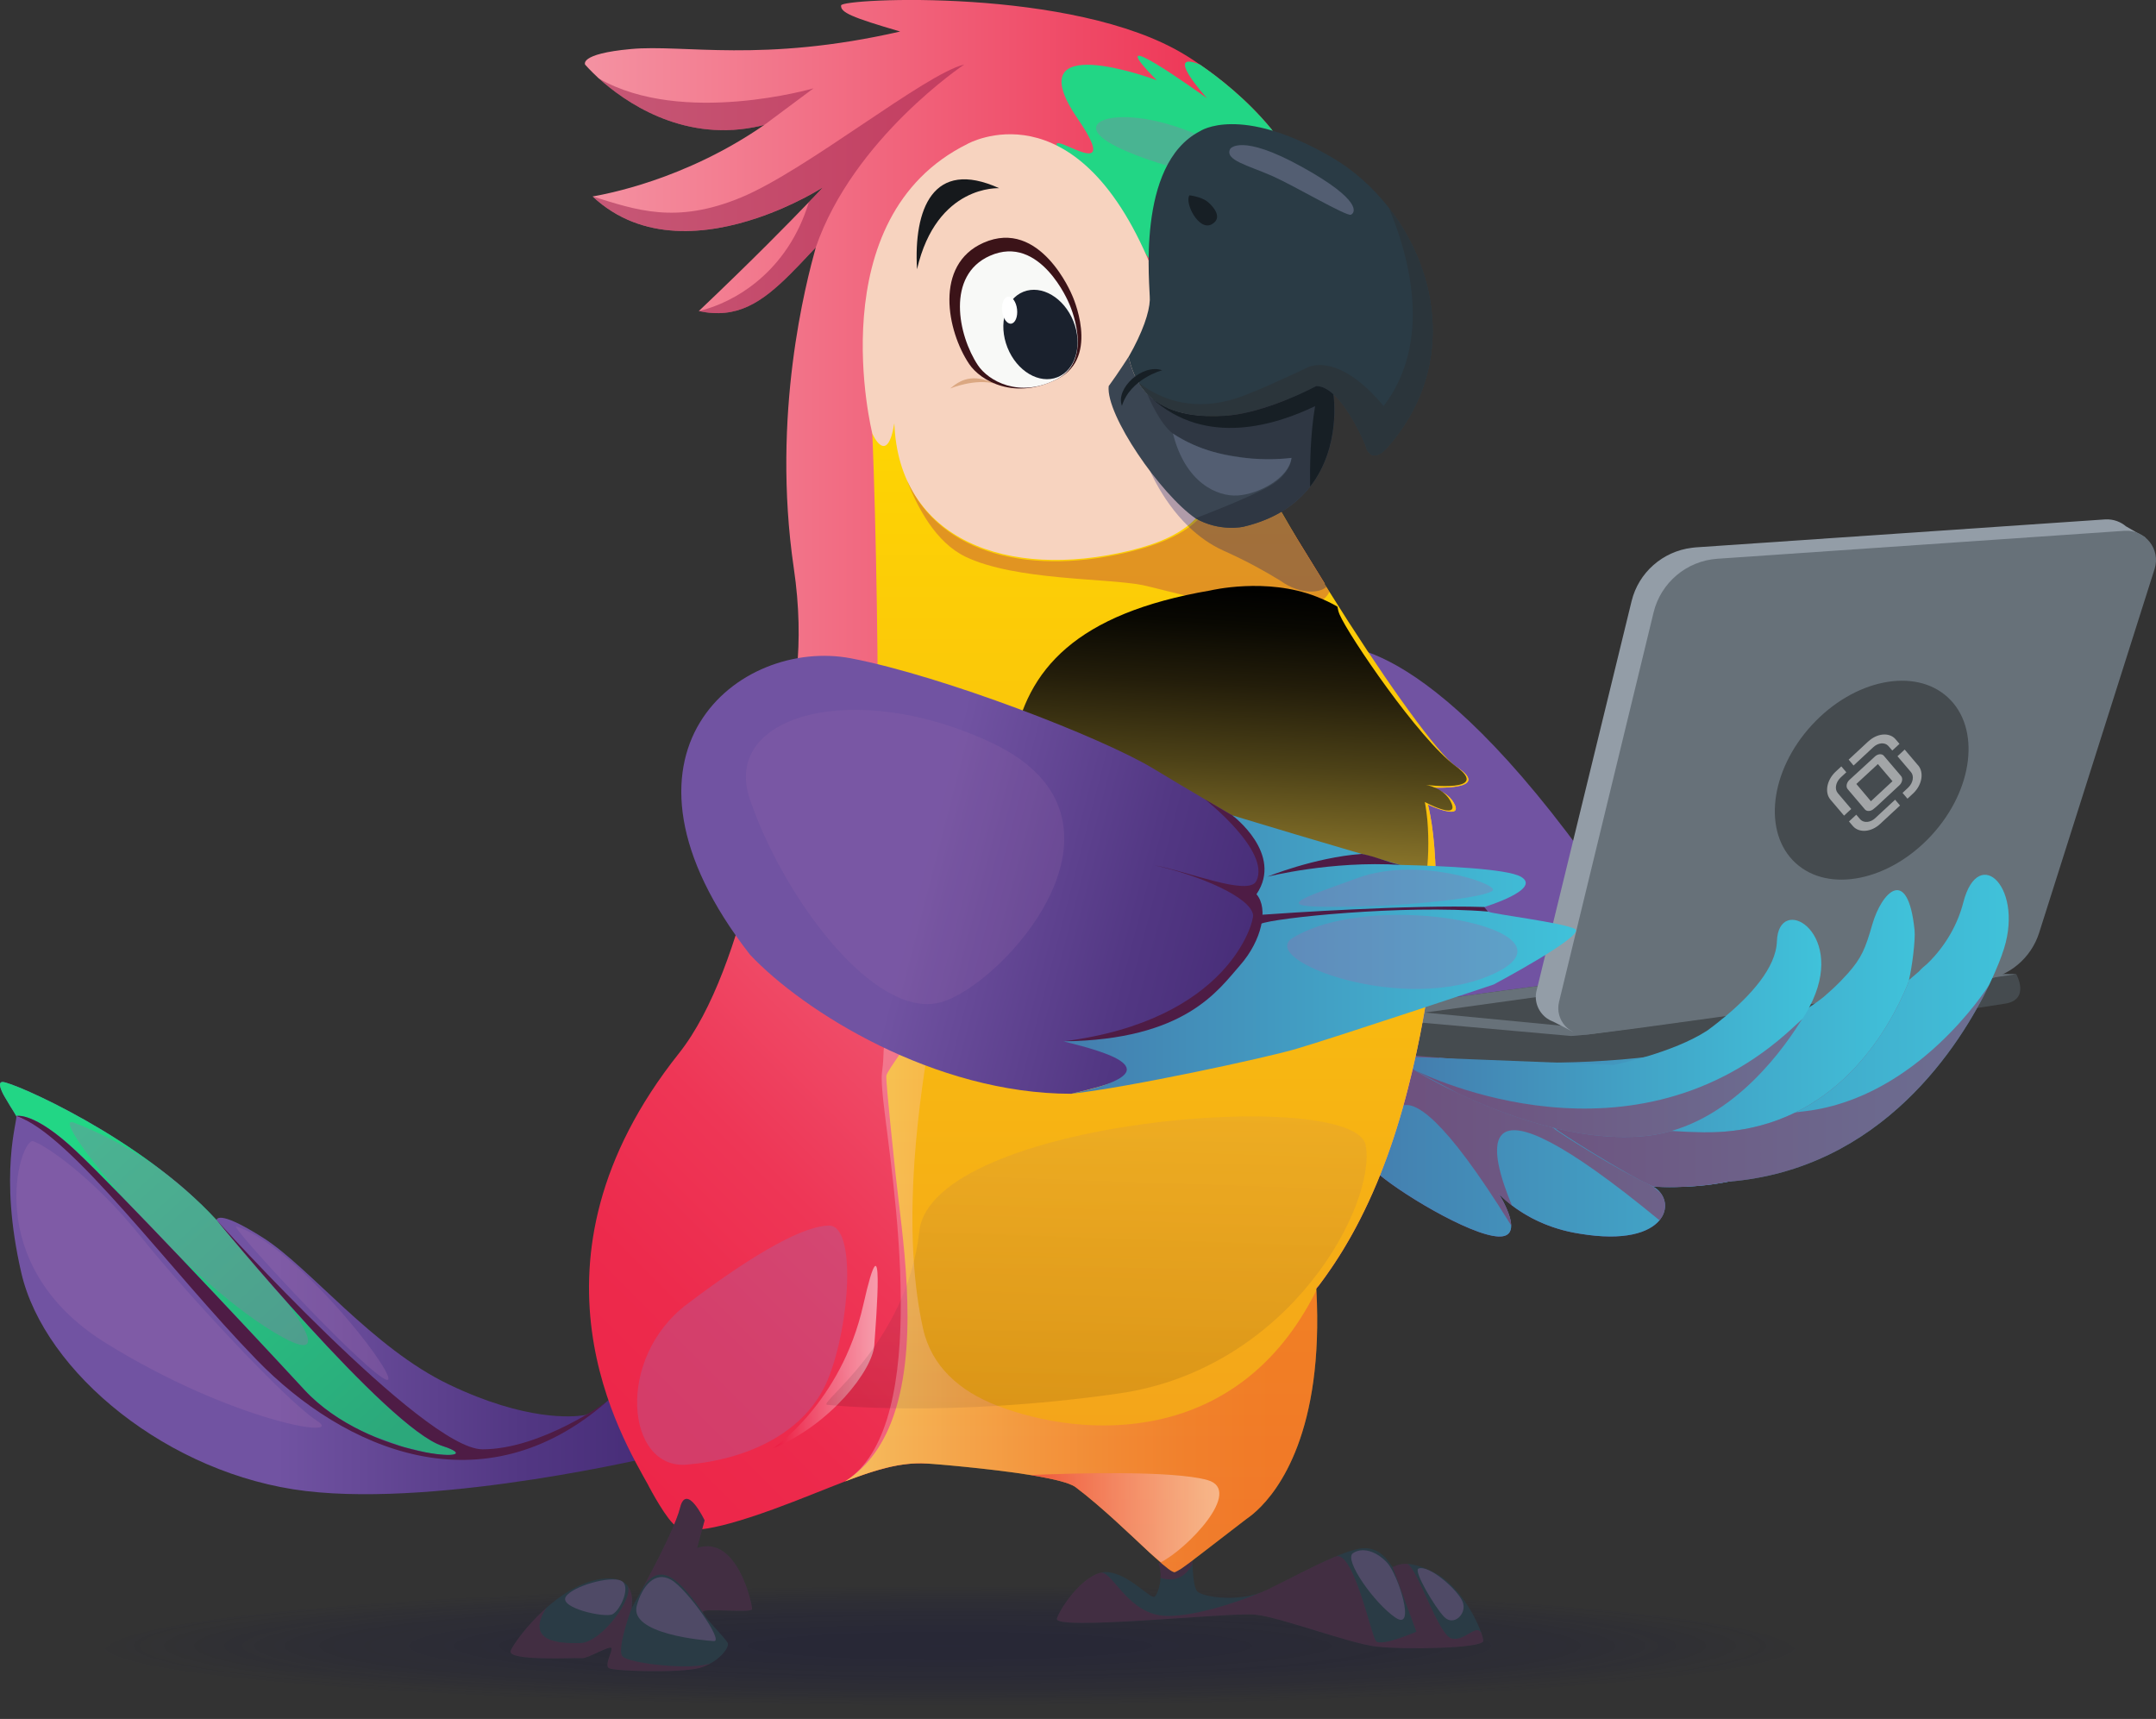 <?xml version="1.0" encoding="UTF-8"?>
<svg xmlns="http://www.w3.org/2000/svg" xmlns:xlink="http://www.w3.org/1999/xlink" viewBox="0 0 608.54 485.12">
  <rect x="0" y="0" width="608.54" height="485.12" fill="#333333" stroke="none"/>
  <defs>
    <style>
      .cls-1 {
        fill: #4e1c45;
      }

      .cls-2 {
        fill: url(#linear-gradient-2);
      }

      .cls-3 {
        fill: #2a3b45;
      }

      .cls-4 {
        fill: #fff;
      }

      .cls-5 {
        fill: #3a4552;
      }

      .cls-6, .cls-7, .cls-8 {
        opacity: .5;
      }

      .cls-9 {
        fill: url(#_Áåçûìÿííûé_ãðàäèåíò_321-4);
      }

      .cls-10 {
        fill: #535e72;
      }

      .cls-11 {
        fill: #16191c;
      }

      .cls-12 {
        fill: #454b4f;
      }

      .cls-13 {
        fill: url(#linear-gradient-14);
      }

      .cls-14 {
        fill: url(#_Áåçûìÿííûé_ãðàäèåíò_322);
        opacity: .51;
      }

      .cls-14, .cls-15, .cls-16, .cls-8, .cls-17, .cls-18, .cls-19, .cls-20 {
        mix-blend-mode: multiply;
      }

      .cls-21 {
        fill: url(#linear-gradient-6);
      }

      .cls-22 {
        isolation: isolate;
      }

      .cls-23 {
        fill: url(#_Áåçûìÿííûé_ãðàäèåíò_321-3);
      }

      .cls-15 {
        fill: #0d1a75;
      }

      .cls-15, .cls-17, .cls-18, .cls-19, .cls-20 {
        opacity: .3;
      }

      .cls-24 {
        fill: #dba882;
      }

      .cls-25 {
        fill: #3b1318;
      }

      .cls-26 {
        fill: url(#_Áåçûìÿííûé_ãðàäèåíò_270);
        mix-blend-mode: screen;
      }

      .cls-7 {
        fill: #c65b3e;
      }

      .cls-27 {
        fill: url(#linear-gradient-11);
      }

      .cls-28 {
        fill: #f8f9f7;
      }

      .cls-29 {
        fill: url(#_Áåçûìÿííûé_ãðàäèåíò_321-2);
      }

      .cls-16 {
        fill: url(#_Áåçûìÿííûé_ãðàäèåíò_323);
        opacity: .44;
      }

      .cls-8, .cls-20 {
        fill: #99204c;
      }

      .cls-30 {
        fill: url(#_Áåçûìÿííûé_ãðàäèåíò_1302);
      }

      .cls-31 {
        fill: url(#_Áåçûìÿííûé_ãðàäèåíò_321);
      }

      .cls-32 {
        fill: url(#linear-gradient-10);
      }

      .cls-33 {
        fill: #171f25;
      }

      .cls-17 {
        fill: url(#radial-gradient);
      }

      .cls-34 {
        fill: url(#_Áåçûìÿííûé_ãðàäèåíò_221);
      }

      .cls-35 {
        fill: url(#linear-gradient-5);
      }

      .cls-36 {
        opacity: .2;
      }

      .cls-36, .cls-37 {
        fill: #9d6bac;
      }

      .cls-36, .cls-37, .cls-38 {
        mix-blend-mode: color-dodge;
      }

      .cls-18 {
        fill: #7b133f;
      }

      .cls-39 {
        fill: #1a212d;
      }

      .cls-40 {
        fill: #22d685;
      }

      .cls-41 {
        fill: url(#linear-gradient-7);
      }

      .cls-42 {
        fill: #2f3743;
      }

      .cls-43 {
        fill: url(#linear-gradient-9);
      }

      .cls-37 {
        opacity: .32;
      }

      .cls-44 {
        fill: url(#linear-gradient-3);
      }

      .cls-45 {
        fill: url(#linear-gradient);
      }

      .cls-19 {
        fill: url(#_Áåçûìÿííûé_ãðàäèåíò_321-5);
      }

      .cls-38 {
        fill: url(#_Áåçûìÿííûé_ãðàäèåíò_320);
        opacity: .1;
      }

      .cls-46 {
        fill: url(#linear-gradient-4);
      }

      .cls-47 {
        fill: #677179;
      }

      .cls-48 {
        fill: #2b353b;
      }

      .cls-49 {
        fill: #939da7;
      }

      .cls-50 {
        fill: url(#linear-gradient-8);
      }

      .cls-51 {
        fill: url(#linear-gradient-12);
      }

      .cls-52 {
        fill: url(#linear-gradient-13);
      }

      .cls-53 {
        fill: #f7d3bf;
      }
    </style>
    <linearGradient id="linear-gradient" x1="374.37" y1="265.65" x2="539.39" y2="265.65" gradientUnits="userSpaceOnUse">
      <stop offset="0" stop-color="#7153a2"/>
      <stop offset=".42" stop-color="#7153a2"/>
      <stop offset=".79" stop-color="#523783"/>
      <stop offset="1" stop-color="#462c77"/>
    </linearGradient>
    <linearGradient id="linear-gradient-2" x1="382.86" y1="316.21" x2="539.39" y2="316.21" gradientUnits="userSpaceOnUse">
      <stop offset="0" stop-color="#447dae"/>
      <stop offset="1" stop-color="#40c2da"/>
    </linearGradient>
    <linearGradient id="linear-gradient-3" x1="506.05" y1="290" x2="506.24" y2="290" xlink:href="#linear-gradient-2"/>
    <linearGradient id="linear-gradient-4" x1="480.4" y1="296.1" x2="480.59" y2="296.1" xlink:href="#linear-gradient-2"/>
    <linearGradient id="linear-gradient-5" x1="453.45" y1="300.93" x2="453.64" y2="300.93" xlink:href="#linear-gradient-2"/>
    <linearGradient id="linear-gradient-6" x1="408.51" y1="290.95" x2="566.98" y2="290.95" xlink:href="#linear-gradient-2"/>
    <linearGradient id="linear-gradient-7" x1="406.07" y1="285.39" x2="540.44" y2="285.39" xlink:href="#linear-gradient-2"/>
    <linearGradient id="linear-gradient-8" x1="398.65" y1="290.24" x2="514.07" y2="290.24" xlink:href="#linear-gradient-2"/>
    <linearGradient id="linear-gradient-9" x1="0" y1="363.51" x2="186" y2="363.51" xlink:href="#linear-gradient"/>
    <linearGradient id="linear-gradient-10" x1="25.3" y1="317.42" x2="107.8" y2="407.24" gradientUnits="userSpaceOnUse">
      <stop offset="0" stop-color="#22d685"/>
      <stop offset="1" stop-color="#2ca87b"/>
    </linearGradient>
    <linearGradient id="_Áåçûìÿííûé_ãðàäèåíò_321" data-name="Áåçûìÿííûé ãðàäèåíò 321" x1="4.6" y1="315.55" x2="7.3" y2="315.55" gradientUnits="userSpaceOnUse">
      <stop offset="0" stop-color="#fff"/>
      <stop offset=".07" stop-color="#fce3e8"/>
      <stop offset=".25" stop-color="#f7a6b6"/>
      <stop offset=".42" stop-color="#f3748c"/>
      <stop offset=".58" stop-color="#f04c6b"/>
      <stop offset=".72" stop-color="#ed3054"/>
      <stop offset=".85" stop-color="#ec1f46"/>
      <stop offset=".94" stop-color="#ec1941"/>
    </linearGradient>
    <linearGradient id="_Áåçûìÿííûé_ãðàäèåíò_321-2" data-name="Áåçûìÿííûé ãðàäèåíò 321" x1="128.71" y1="411.98" x2="128.83" y2="411.98" xlink:href="#_Áåçûìÿííûé_ãðàäèåíò_321"/>
    <linearGradient id="_Áåçûìÿííûé_ãðàäèåíò_321-3" data-name="Áåçûìÿííûé ãðàäèåíò 321" x1="7.49" y1="316.52" x2="8.54" y2="316.52" xlink:href="#_Áåçûìÿííûé_ãðàäèåíò_321"/>
    <linearGradient id="_Áåçûìÿííûé_ãðàäèåíò_321-4" data-name="Áåçûìÿííûé ãðàäèåíò 321" x1="96.89" y1="402.71" x2="96.99" y2="402.71" xlink:href="#_Áåçûìÿííûé_ãðàäèåíò_321"/>
    <radialGradient id="radial-gradient" cx="268.14" cy="466.31" fx="268.14" fy="466.31" r="242.64" gradientTransform="translate(0 431.85) scale(1 .07)" gradientUnits="userSpaceOnUse">
      <stop offset="0" stop-color="#0f0f3e"/>
      <stop offset=".27" stop-color="#0f0f3e" stop-opacity=".94"/>
      <stop offset=".51" stop-color="#0f0f3e" stop-opacity=".77"/>
      <stop offset=".75" stop-color="#0f0f3e" stop-opacity=".47"/>
      <stop offset=".97" stop-color="#0f0f3e" stop-opacity=".06"/>
      <stop offset="1" stop-color="#0f103e" stop-opacity="0"/>
    </radialGradient>
    <linearGradient id="linear-gradient-11" x1="388.86" y1="193.28" x2="171.07" y2="411.08" gradientUnits="userSpaceOnUse">
      <stop offset=".24" stop-color="#f492a2"/>
      <stop offset=".25" stop-color="#f38f9f"/>
      <stop offset=".41" stop-color="#f16980"/>
      <stop offset=".56" stop-color="#ef4c68"/>
      <stop offset=".71" stop-color="#ee3656"/>
      <stop offset=".86" stop-color="#ed2a4c"/>
      <stop offset="1" stop-color="#ed2649"/>
    </linearGradient>
    <linearGradient id="_Áåçûìÿííûé_ãðàäèåíò_322" data-name="Áåçûìÿííûé ãðàäèåíò 322" x1="1610.61" y1="383.01" x2="1640.2" y2="383.01" gradientTransform="translate(-1392.46)" gradientUnits="userSpaceOnUse">
      <stop offset=".06" stop-color="#ec1941"/>
      <stop offset=".11" stop-color="#ed274c"/>
      <stop offset=".44" stop-color="#f48298"/>
      <stop offset=".71" stop-color="#fac5cf"/>
      <stop offset=".9" stop-color="#fdeff1"/>
      <stop offset="1" stop-color="#fff"/>
    </linearGradient>
    <linearGradient id="_Áåçûìÿííûé_ãðàäèåíò_1302" data-name="Áåçûìÿííûé ãðàäèåíò 1302" x1="165.09" y1="113.13" x2="373.93" y2="113.13" gradientUnits="userSpaceOnUse">
      <stop offset="0" stop-color="#f492a2"/>
      <stop offset=".99" stop-color="#ed2649"/>
    </linearGradient>
    <linearGradient id="linear-gradient-12" x1="326.47" y1="443.69" x2="326.47" y2="88.56" gradientUnits="userSpaceOnUse">
      <stop offset="0" stop-color="#f29e1e"/>
      <stop offset="1" stop-color="#ffda00"/>
    </linearGradient>
    <linearGradient id="_Áåçûìÿííûé_ãðàäèåíò_221" data-name="Áåçûìÿííûé ãðàäèåíò 221" x1="3628.16" y1="-291.83" x2="3628.16" y2="-293.05" gradientTransform="translate(3747.11 -986.75) rotate(158.26) scale(1 -1)" gradientUnits="userSpaceOnUse">
      <stop offset="0" stop-color="#ffda00"/>
      <stop offset="1" stop-color="#f29e1e"/>
    </linearGradient>
    <linearGradient id="_Áåçûìÿííûé_ãðàäèåíò_270" data-name="Áåçûìÿííûé ãðàäèåíò 270" x1="1669.91" y1="169.83" x2="1669.91" y2="47.62" gradientTransform="translate(-1311.61 20.96) rotate(3.32)" gradientUnits="userSpaceOnUse">
      <stop offset="0" stop-color="#fdd74e"/>
      <stop offset=".14" stop-color="#cfb040"/>
      <stop offset=".38" stop-color="#867229"/>
      <stop offset=".59" stop-color="#4c4117"/>
      <stop offset=".77" stop-color="#231d0a"/>
      <stop offset=".91" stop-color="#090802"/>
      <stop offset="1" stop-color="#000"/>
    </linearGradient>
    <linearGradient id="_Áåçûìÿííûé_ãðàäèåíò_320" data-name="Áåçûìÿííûé ãðàäèåíò 320" x1="1665.96" y1="330.37" x2="1665.96" y2="244.44" gradientTransform="translate(-1345.39 11.74) rotate(1.98)" gradientUnits="userSpaceOnUse">
      <stop offset="0" stop-color="#000"/>
      <stop offset=".34" stop-color="#39273e"/>
      <stop offset=".79" stop-color="#80578d"/>
      <stop offset="1" stop-color="#9d6bac"/>
    </linearGradient>
    <linearGradient id="_Áåçûìÿííûé_ãðàäèåíò_321-5" data-name="Áåçûìÿííûé ãðàäèåíò 321" x1="238.55" y1="360.44" x2="371.79" y2="360.44" xlink:href="#_Áåçûìÿííûé_ãðàäèåíò_321"/>
    <linearGradient id="_Áåçûìÿííûé_ãðàäèåíò_323" data-name="Áåçûìÿííûé ãðàäèåíò 323" x1="344.16" y1="428.31" x2="290.85" y2="428.31" gradientUnits="userSpaceOnUse">
      <stop offset="0" stop-color="#fff"/>
      <stop offset=".1" stop-color="#fdeff1"/>
      <stop offset=".29" stop-color="#fac5cf"/>
      <stop offset=".56" stop-color="#f48298"/>
      <stop offset=".89" stop-color="#ed274c"/>
      <stop offset=".94" stop-color="#ec1941"/>
    </linearGradient>
    <linearGradient id="linear-gradient-13" x1="-125.86" y1="-15.02" x2="46.73" y2="-15.02" gradientTransform="translate(307.91 273.8) rotate(14.52)" xlink:href="#linear-gradient"/>
    <linearGradient id="linear-gradient-14" x1="300.14" y1="269.39" x2="444.84" y2="269.39" xlink:href="#linear-gradient-2"/>
  </defs>
  <g class="cls-22">
    <g id="Layer_2" data-name="Layer 2">
      <g id="Layer_1-2" data-name="Layer 1">
        <g>
          <g>
            <path class="cls-45" d="M491.2,318.76c1.02-.28,22.92-6.18,24.07-2.09,1.19,4.19-14.87,19.84-48.67,18.21,7.12,3.96,4.15,17.47-20.75,13.28-14.6-2.24-22.29-10.7-22.88-11.36,.61,.96,7.72,12.48-.04,12.16-8.1-.33-28.97-12.92-35.1-18.74-1.96-1.86-3.62-18.8-4.97-41.01-2.89-47.41-8.48-106.55-8.48-106.55,0,0,23.57-8.44,72.34,58.22,14.58,19.93,39.65,36.53,65.77,42.55,15.33,3.52,26.9,4.87,26.9,4.87,0,0-15.19,19-48.19,30.45Z"/>
            <path class="cls-2" d="M539.39,288.31s-.13,.17-.4,.48c-.09,.1-.2,.22-.32,.36-.5,.57-1.27,1.4-2.31,2.45l-.45,.45c-.15,.15-.31,.31-.48,.47,0,0-.01,0-.02,.01-6.44,6.25-20.83,18.1-44.11,26.2,1.89-.51,22.13-5.86,23.9-2.26,.03,.07,.05,.14,.07,.2,.04,.14,.06,.3,.06,.47,0,.11-.01,.23-.03,.35-.01,.11-.04,.22-.07,.34-.01,.07-.03,.15-.06,.22-.04,.13-.09,.26-.15,.4-.04,.09-.08,.17-.12,.26-.03,.07-.07,.15-.11,.22,0,0,0,0,0,0-3,5.85-18.95,17.36-48.18,15.95,.86,.48,1.56,1.09,2.1,1.79,.09,.12,.18,.24,.26,.36,.27,.41,.49,.84,.65,1.28,.04,.1,.07,.2,.1,.3,.01,.04,.02,.09,.04,.13,.03,.11,.06,.23,.08,.35,.03,.13,.05,.26,.07,.39,.02,.11,.03,.21,.04,.32,.01,.16,.02,.31,.02,.47v.02c0,.16-.01,.31-.02,.47-.02,.14-.03,.27-.05,.41-.01,.1-.03,.19-.05,.28-.03,.13-.06,.26-.09,.39-.05,.18-.11,.35-.17,.52-.07,.18-.14,.35-.22,.52-.08,.17-.17,.33-.26,.5h-.01c-.1,.18-.21,.34-.33,.51-.11,.17-.24,.33-.37,.49-2.86,3.45-9.85,5.92-22.54,3.78-9.04-1.39-15.43-5.16-19.12-7.99-1.81-1.38-2.98-2.54-3.49-3.08-.01,0-.01-.01-.01-.01-.06-.06-.12-.12-.16-.17-.02-.02-.04-.03-.05-.04,.03,.05,.07,.12,.12,.21h.01c.05,.1,.11,.2,.18,.31h.01c.06,.12,.13,.24,.21,.38,.04,.07,.08,.14,.13,.22,.18,.31,.38,.68,.59,1.08,.08,.15,.16,.3,.24,.46,.44,.89,.91,1.9,1.28,2.93,.07,.19,.13,.38,.19,.57,.16,.48,.29,.96,.38,1.42,.01,.05,.02,.1,.03,.15,.03,.18,.06,.36,.08,.53,.03,.22,.05,.44,.05,.65,.06,1.89-.81,3.29-3.59,3.18-8.1-.33-28.97-12.92-35.1-18.74-.87-.83-1.69-4.64-2.44-10.57-.09-.73-.18-1.5-.27-2.3-.11-.91-.21-1.85-.31-2.84-.31-3.06-.62-6.48-.91-10.19-.05-.66-.1-1.33-.15-2.01-.13-1.63-.25-3.31-.37-5.04-.07-1.15-.15-2.33-.23-3.52-.1-1.48-.2-3-.29-4.54l129.63-5.77c15.33,3.52,26.9,4.87,26.9,4.87Z"/>
            <path class="cls-8" d="M539.39,288.31s-.13,.17-.4,.48c-.09,.1-.2,.22-.32,.36-.5,.57-1.27,1.4-2.31,2.45l-.45,.45c-.15,.15-.31,.31-.48,.47,0,0-.01,0-.02,.01-.64,.33-16.19,8.63-31.36,10.88-99.66,14.75-12.85,15.35-12.85,15.35l.1-.03c1.89-.51,22.13-5.86,23.9-2.26,.03,.07,.05,.14,.07,.2,.04,.14,.06,.3,.06,.47,0,.11-.01,.23-.03,.35-.01,.11-.04,.22-.07,.34-.01,.07-.03,.15-.06,.22-.04,.13-.09,.26-.15,.4-.04,.09-.08,.17-.12,.26-.03,.07-.07,.15-.11,.22-29.82,10.32-62.36-1.49-74.95-4.32-20.45-4.6,26.76,20.27,26.76,20.27l2.1,1.79c.09,.12,.18,.24,.26,.36,.27,.41,.49,.84,.65,1.28,.04,.1,.07,.2,.1,.3,.01,.04,.02,.09,.04,.13,.03,.11,.06,.23,.08,.35,.03,.13,.05,.26,.07,.39,.02,.11,.03,.21,.04,.32,.01,.16,.02,.31,.02,.47v.02c0,.16-.01,.31-.02,.47-.02,.14-.03,.27-.05,.41-.01,.1-.03,.19-.05,.28-.03,.13-.06,.26-.09,.39-.05,.18-.11,.35-.17,.52-.07,.18-.14,.35-.22,.52-.08,.17-.17,.33-.26,.5h-.01c-.1,.18-.21,.34-.33,.51-.11,.17-.24,.33-.37,.49-55.26-45.54-47.74-18.89-41.66-4.21-1.81-1.38-2.98-2.54-3.49-3.08-.01,0-.01-.01-.01-.01-.06-.06-.12-.12-.16-.17-.02-.02-.04-.03-.05-.04,0-.02-.01-.02-.01-.02-.02-.02-.03-.04-.04-.05,.01,.02,.03,.04,.05,.07,.03,.05,.07,.12,.12,.21h.01c.05,.1,.11,.2,.18,.31h.01c.06,.12,.13,.24,.21,.38,.04,.07,.08,.14,.13,.22,.18,.31,.38,.68,.59,1.08,.08,.15,.16,.3,.24,.46,.44,.89,.91,1.9,1.28,2.93,.07,.19,.13,.38,.19,.57,.16,.48,.29,.96,.38,1.42,.01,.05,.02,.1,.03,.15,.03,.18,.06,.36,.08,.53,.03,.22,.05,.44,.05,.65-.13-.2-.27-.4-.41-.62-36.99-59.5-33.89-21.16-33.89-21.16l-6.83-4.35c-.09-.73-.18-1.5-.27-2.3-.11-.91-.21-1.85-.31-2.84-.31-3.06-.62-6.48-.91-10.19-.05-.66-.1-1.33-.15-2.01-.13-1.63-.25-3.31-.37-5.04-.07-1.15-.15-2.33-.23-3.52-.1-1.48-.2-3-.29-4.54l129.63-5.77c15.33,3.52,26.9,4.87,26.9,4.87Z"/>
            <g>
              <path class="cls-12" d="M380.46,296.37s54.94,4.48,59.07,5.07c4.13,.58,10.13,0,10.13,0,0,0,108.71-17.1,116.13-18.17,7.43-1.06,3.3-8.36,3.3-8.36h-109.29s-65.67,8.36-82.65,11.54c-2.36,7.31,3.3,9.91,3.3,9.91Z"/>
              <path class="cls-47" d="M377.16,286.46l66.14,5.9c4.59,.41,125.8-17.44,125.8-17.44h-109.29s-65.67,8.36-82.65,11.54Z"/>
              <polygon class="cls-12" points="402.15 285.76 440.61 289.46 494.82 278.69 459.09 277.86 402.15 285.76"/>
            </g>
            <g>
              <path class="cls-49" d="M433.71,279.54l26.81-109.88c1.97-8.09,8.78-14.05,17-15.06h.01s.25-.03,.25-.03c.27-.03,.55-.07,.82-.09l115.53-7.89c1.2-.08,2.34,.1,3.38,.47h0s.02,.01,.02,.01c.94,.34,1.8,.84,2.54,1.47l5.53,3.2-2.62,2.26c.11,1.09,.02,2.22-.34,3.36l-32.74,102.67c-2.28,7.14-8.48,12.34-15.94,13.36l-106.26,14.56-3.74,3.23-5.5-2.83c-.62-.22-1.2-.52-1.73-.89h-.01s0,0,0,0c-2.42-1.68-3.8-4.73-3.02-7.92Z"/>
              <path class="cls-47" d="M466.73,172.85l-26.68,109.88c-1.25,5.14,3.07,9.92,8.31,9.2l111.34-15.33c7.42-1.02,13.59-6.22,15.86-13.36l32.58-102.67c1.77-5.57-2.63-11.17-8.47-10.77l-114.95,7.89c-8.67,.6-15.95,6.74-18,15.18Z"/>
              <ellipse class="cls-12" cx="528.3" cy="220.2" rx="31.75" ry="22.96" transform="translate(8.61 460.01) rotate(-47.4)"/>
              <g class="cls-6">
                <path class="cls-4" d="M527.37,209.2l-5.58,5.18,1.38,1.66,5.58-5.18c1.36-1.27,3.21-1.43,4.2-.39l1.16,1.34,2.03-1.88-1.16-1.36c-1.73-1.94-5.13-1.66-7.61,.65Z"/>
                <path class="cls-4" d="M529.47,227.78l6.09-5.65,.55-.51c.82-.76,1.04-1.94,.48-2.6l-.37-.44-4.12-4.84-.37-.44c-.56-.66-1.71-.57-2.52,.19l-.55,.51-6.11,5.6-.55,.51c-.82,.76-1.04,1.94-.48,2.6l.37,.44,4.12,4.84,.37,.44c.56,.66,1.71,.57,2.52-.19l.56-.46Zm-5.52-6.52l6.09-5.63,4.12,4.84-6.09,5.65-4.11-4.87Z"/>
                <path class="cls-4" d="M529.3,230.89c-1.36,1.27-3.21,1.43-4.2,.39l-1.16-1.36-2.06,1.91,1.16,1.36c1.76,1.94,5.15,1.66,7.64-.67l5.61-5.2-1.39-1.63-5.61,5.2Z"/>
                <path class="cls-4" d="M518.72,223.82c-.93-1.09-.61-2.98,.71-4.3l1.7-1.58-1.41-1.65-1.7,1.58c-2.44,2.36-3.06,5.84-1.34,7.83l3.81,4.48,2.03-1.88-3.81-4.48Z"/>
                <path class="cls-4" d="M541.41,216.02l-3.81-4.48-2.03,1.88,3.81,4.48c.93,1.09,.61,2.98-.71,4.3l-1.67,1.57,1.39,1.63,1.7-1.58c2.41-2.33,3.02-5.79,1.33-7.81Z"/>
              </g>
            </g>
            <path class="cls-44" d="M506.24,289.98l-.18,.03s-.09-.06,.18-.03Z"/>
            <path class="cls-46" d="M480.59,296.08l-.18,.03s-.09-.06,.18-.03Z"/>
            <path class="cls-35" d="M453.64,300.91l-.18,.03s-.09-.06,.18-.03Z"/>
            <path class="cls-21" d="M565.07,269.38h.01s-1.12,3.33-3.59,8.48c0,0-.01,.01-.02,.04-8,16.64-30.06,52.17-73.78,55.6-8.27,1.71-16.64,1.58-19.79,1.45-.06-.01-.12-.01-.17-.01-.43-.02-.75-.04-.94-.05-.07-.01-.13-.01-.19-.01,0,0-13.08-6.08-27.74-16.43-.04-.03-.08-.06-.12-.09-.01-.01-.02-.01-.02-.01-.98-.7-1.98-1.42-2.97-2.15-15.86-11.7-27.24-17.51-27.24-17.51,0,0,67.24,7.81,86.31-.36,5.73-2.46,11.42-4.71,16.83-6.93-3.72-1.07-4.98-1.36-5.4-1.42l13.76-2.14c4.19-1.87,8.08-3.78,11.54-5.83,3.09-2.14,6.67-4.82,10.05-7.82,.75-.83,1.55-1.55,2.36-2.19,5.5-5.31,8.72-11.59,10.18-17.28,4.36-17,17.78-3.73,10.93,14.66Z"/>
            <path class="cls-20" d="M508.21,288.31c-.82,1.21-1.76,2.44-2.8,3.69-6.3,7.56-28.54,15.65-40.68,12-8.26-2.49-10.5-3.01-11.08-3.09l17.19-2.8h.03s15.95,1.9,37.34-9.8Z"/>
            <path class="cls-8" d="M538.81,276.57c-.17,.65-.32,1.16-.47,1.46-5,12.09-20.06,39.83-53.47,41.46-3.66-.02-7.58-.25-11.75-.73-13.01-1.49-20.76-2.48-24.86-3.1-3.32-.51-4.25-.78-3.65-.89,2.28-.43,26.61,1.43,26.61,1.43,0,0,47.49,3.26,67.59-39.63Z"/>
            <path class="cls-8" d="M561.47,277.9c-8,16.64-30.06,52.17-73.78,55.6-8.27,1.71-16.64,1.58-19.79,1.45-.06-.01-.12-.01-.17-.01-.36-.03-.67-.05-.94-.05-.07-.01-.14,.02-.19-.01-8.88-4.11-25.91-15.03-27.74-16.43-.04-.03-.49,.19-.53,.16-.01-.01,1.51-.28,1.51-.28,0,0,37.99-.77,69.99-4.77,31.36-3.92,50.87-34.43,51.64-35.65Z"/>
            <path class="cls-41" d="M538.81,276.56h0c-.17,.66-.32,1.17-.47,1.47-5,12.09-20.06,39.83-53.47,41.46-1.28,.05-2.6,.08-3.94,.06-12.16-.16-23.12-1.7-32.67-3.89-1.24-.29-2.46-.58-3.65-.89-23.8-6.08-37.92-15.84-38.54-16.28,1.52,.16,76.61,8.47,108.64-17.12,1.66-1.42,3.31-2.93,4.84-4.5,.69-.75,1.35-1.45,2-2.14,3.92-4.44,4.94-6.97,6.94-13.91,2.6-8.99,9.98-16.82,11.9,1.63,.29,2.75-.71,10.56-1.58,14.11Z"/>
            <g>
              <path class="cls-50" d="M511.67,282.24h.01s-.05,.11-.13,.26c-.75,1.62-1.67,3.3-2.81,5.04v.02c-.18,.25-.35,.5-.52,.75h-.01s-.01,.01-.02,.02c-6.49,10.33-21.86,30.36-44.36,32.33-18.99,1.67-39.65-6.13-52.51-12.22-7.45-3.54-12.28-6.5-12.65-6.73h-.02s.86-3.39,.86-3.39l56.01,2.2s16.61-3.28,26.45-9.74c1.07-.79,2.16-1.62,3.26-2.5,.45-.41,.93-.79,1.42-1.15,7.41-6.13,14.64-13.99,14.89-21.48,.45-13.44,19-3.06,10.13,16.59Z"/>
              <path class="cls-8" d="M508.73,287.56c-.17,.25-.34,.5-.51,.75h-.01s-.01,.01-.02,.02c-6.49,10.33-21.86,30.36-44.36,32.33-18.99,1.67-39.65-6.13-52.51-12.22l-12.42-6.61c4.24,2.12,62.23,29.92,107.16-11.82,.93-.87,1.82-1.69,2.67-2.45Z"/>
            </g>
          </g>
          <g>
            <path class="cls-43" d="M186,410.71v.03l-.03-.03s-60.84,14.68-99.58,10.09c-38.74-4.56-73.87-33.45-80.37-61.56-6.5-28.17-.94-43.08-1.43-44.27-.11-.24-.43-.78-.89-1.51l-.73-1.16-1.62-2.72-.38-.67c-1-1.92-1.48-3.56-.22-3.56,2.86,0,38.96,15.65,60.38,38.98,0,0,0-3.37,13.22,5.04,13.22,8.42,30.78,31.05,52.42,41.38,21.66,10.36,34.88,9.15,38.04,8.66,3.13-.49,13-8.9,13-10.36,0,0,.94,8.5,8.17,21.66Z"/>
            <g>
              <path class="cls-32" d="M119.98,409.85l-6.07-1.48c-.08-.03-.14-.05-.22-.05l-8.15-2.91c-6.91-2.91-14.11-7.18-19.64-13.17-18.29-19.78-52.45-56.12-64.48-67.42-12.03-11.3-16.83-9.85-16.83-9.85l-.89-1.51-.73-1.16-1.62-2.72-.38-.67c-1-1.92-1.48-3.56-.22-3.56,2.86,0,38.96,15.65,60.38,38.98,0,0,48.1,58.68,63.75,63.75,7.28,2.35,3.26,3.35-4.91,1.78Z"/>
              <path class="cls-31" d="M4.6,314.97l2.7,1.17c-.94-.48-1.84-.88-2.7-1.17Z"/>
              <path class="cls-29" d="M128.71,411.97l.08,.02,.03-.02s-.08,0-.12,0Z"/>
              <path class="cls-23" d="M7.49,316.23l1.04,.59c-.35-.2-.7-.41-1.04-.59Z"/>
              <path class="cls-9" d="M96.89,402.69l.05,.04,.05,.02s-.07-.03-.1-.05Z"/>
            </g>
            <path class="cls-37" d="M9.35,322.06c-3.58-1.13-15.34,34.7,20.39,56.89,35.72,22.19,68.2,27.42,59.72,22.01-8.48-5.41-36.3-35.28-49.91-52.19-13.61-16.92-26.95-25.68-30.2-26.71Z"/>
            <path class="cls-37" d="M20.54,316.71c-6.86-1.8,29.59,42.91,56.75,59.25,27.16,16.34-10.15-26.78-24.7-39.95-14.55-13.17-32.05-19.3-32.05-19.3Z"/>
            <path class="cls-37" d="M66.72,346.12c-2.43-.79,32.27,36.88,41.32,42.76,9.05,5.88-22.55-36.63-41.32-42.76Z"/>
            <path class="cls-1" d="M61.13,344.31s48.11,58.7,63.75,63.75c15.64,5.05-20.69,3.95-38.97-15.83-18.28-19.78-52.44-56.1-64.47-67.41-12.03-11.31-16.84-9.86-16.84-9.86,15.4,5.04,43.06,43.3,67.84,68.8,24.78,25.5,63.84,42.47,98.97,11.7,0,0-18.62,13.56-35.22,13.56s-75.06-64.71-75.06-64.71Z"/>
          </g>
          <ellipse class="cls-17" cx="268.14" cy="466.31" rx="238.8" ry="18.81"/>
          <path class="cls-27" d="M403.1,222.23c.37,.05,1.11,.16,2.01,.44,.11,.04,.23,.08,.36,.12,.52,.18,1.09,.42,1.66,.73,.95,.5,1.89,1.22,2.65,2.21,.3,.39,.58,.84,.82,1.33,2.14,4.45-7.18,.19-7.57,.01,.01,.03,.06,.22,.14,.56,.02,.11,.05,.24,.09,.38,.03,.12,.06,.26,.09,.41,.02,.11,.05,.22,.07,.34,.05,.23,.11,.48,.16,.76,.03,.15,.06,.31,.09,.47,.04,.18,.07,.36,.1,.55,.23,1.29,.48,2.94,.72,4.95v.02c.06,.57,.13,1.18,.19,1.81,.06,.64,.12,1.3,.18,1.99,.08,1.04,.16,2.14,.22,3.31,.03,.66,.06,1.33,.09,2.03,.02,.45,.03,.91,.05,1.38,0,.1,0,.2,.01,.3,.02,.81,.03,1.64,.04,2.5,.03,2.54,0,5.31-.12,8.29-.04,.93-.09,1.89-.14,2.86-.1,1.98-.25,4.06-.44,6.22-.09,1.07-.2,2.16-.31,3.27-.05,.57-.11,1.14-.18,1.71-.13,1.13-.27,2.29-.41,3.47v.02c-.16,1.18-.32,2.38-.49,3.6-.26,1.85-.55,3.74-.87,5.68-.22,1.29-.45,2.6-.69,3.94h0c-.49,2.67-1.03,5.43-1.64,8.27-.15,.71-.31,1.43-.47,2.16-.32,1.45-.66,2.91-1.01,4.39-.36,1.49-.73,3-1.12,4.53-.21,.83-.42,1.64-.64,2.45-.29,1.11-.59,2.21-.9,3.28-.53,1.86-1.06,3.66-1.61,5.41-.28,.92-.58,1.83-.87,2.72-1.18,3.57-2.4,6.91-3.64,10.05-1.5,3.76-3.03,7.23-4.58,10.42-1.54,3.17-3.09,6.08-4.63,8.74,0,.02,0,.03-.03,.04-.26,.45-.51,.89-.77,1.32-.25,.44-.51,.86-.77,1.28-.26,.42-.51,.83-.77,1.23-.03,.06-.06,.12-.1,.17-.48,.75-.95,1.49-1.42,2.2-.25,.38-.5,.75-.75,1.12-.5,.74-1,1.46-1.49,2.15-.24,.35-.49,.69-.73,1.02-.5,.69-.99,1.35-1.47,1.99-.23,.3-.45,.59-.67,.87-3.66,4.74-6.88,8.21-9.2,10.91-.08,.1-.16,.18-.23,.27-.33,.38-.63,.74-.91,1.09-.07,.09-.14,.18-.21,.26-.43,.53-.8,1.02-1.12,1.49-.15,.21-.28,.42-.4,.61-.05,.08-.1,.16-.14,.24-.07,.11-.13,.22-.18,.33-.12,.21-.21,.42-.29,.62-.05,.09-.09,.19-.11,.28-.04,.11-.08,.23-.11,.34-.06,.22-.13,.46-.2,.71-.07,.25-.14,.52-.22,.79-.58,1.93-1.43,4.46-2.68,7.41-1.97,4.63-82.14,24.69-94.15,23.96-7.12-.41-14.24,1.76-22.84,5.05-5.92,2.26-12.56,5.06-20.39,7.91-19.26,6.98-24.55,6.28-27.19,4.8-2.6-1.39-7.64-10.92-7.93-11.49v-.03c-7.2-13.1-38.32-62.98,8.57-121.96,19.38-24.38,26.59-79.58,31.11-100.4,2.46-1.8,12.14-4.37,14.5-5.92,1.36-.91,2.71-1.76,4.03-2.57l5.86-3.92,140.85,7.89c7.54,9.39,16.83,19.82,22.93,23.89,.09,.06,.17,.12,.25,.17,10.09,6.59-5.85,5.91-8.04,5.8Z"/>
          <path class="cls-37" d="M234,345.88c7.72,0,5.95,27.81-.22,43.16-6.17,15.35-22.85,22.85-39.93,24.3-17.08,1.44-20.24-29.89,0-45.24,20.24-15.35,33.54-22.22,40.16-22.22Z"/>
          <path class="cls-14" d="M218.15,408.77s19.24-12.75,25.49-40.42c6.25-27.67,3.61,4.28,3.13,11.28-.48,7-12.26,22.4-28.62,29.14Z"/>
          <g>
            <path class="cls-3" d="M327,441.24c1.44,3.43,0,8.42-1.08,9.35-1.08,.93-7.04-6.28-13.17-6.91-6.13-.63-13.17,9.47-14.43,13.08-1.26,3.61,48.72-1.8,55.93-1.08,7.22,.72,26.52,8.12,34.28,9.02,7.76,.9,30.13,.54,30.13-1.62s-5.23-14.97-14.07-19.4c-8.84-4.42-10.83-1.17-11.55-1.53-.72-.36-3.07-6.31-9.56-5.05-6.5,1.26-18.94,8.3-26.16,11.73-7.22,3.43-17.5,1.98-19.31,.36-1.8-1.62-1.44-12.99-1.44-12.99l-9.56,5.05Z"/>
            <path class="cls-18" d="M336.5,441.48s.06-.08,.08-.12c-.09-2.76-.02-5.17-.02-5.17l-9.56,5.05c.53,1.25,.66,2.7,.58,4.09,2.23,.67,6.38,1.07,8.92-3.85Z"/>
            <path class="cls-18" d="M409.75,462.41c-3.73-.84-9.5-19.48-12.49-21.06-2.83-.17-3.78,1.02-4.23,.8l6.74,18.34s-9.93,4.34-11.38,2.65c-1.45-1.69-6.26-25.64-11.38-23.88-6.48,2.7-14.46,7.07-19.7,9.56-.39,.18-.79,.35-1.19,.51,0,0-16.09,6.87-26.77,6.71-10.68-.15-14.94-12.02-18.46-12.22l.73-.14c-5.84,.58-12.12,9.69-13.3,13.08-1.26,3.61,48.72-1.8,55.93-1.08,7.22,.72,26.52,8.12,34.28,9.02,7.76,.9,30.13,.54,30.13-1.62,0-.41-.2-1.22-.57-2.28-1.53-2.58-4.61,2.46-8.33,1.62Z"/>
            <path class="cls-37" d="M381.85,438.36c-2.61,1.85,6.13,14.19,12.03,18.16,5.89,3.97,.79-12.17-2.41-15.56-3.19-3.39-7.14-4.36-9.62-2.6Z"/>
            <path class="cls-37" d="M400.37,442.69c-1.48,.6,4.63,10.95,7.28,13.65s6.44-.84,5.23-4.18c-1.2-3.34-9.56-10.68-12.51-9.48Z"/>
          </g>
          <g>
            <g>
              <path class="cls-30" d="M373.93,164.75l-11.72-2.37-7.86,5.61-5.08,3.63-6.62,6.76-112.14,45.77-18.25,2.11s18.22-22.41,11.79-65.93c-6.39-43.5,3.51-80.75,6.21-90.51,0,0-.02,0-.04,.04-.64,.67-1.26,1.34-1.87,1.98-1.83,1.96-3.57,3.79-5.27,5.48-8.16,8.14-15.08,12.76-25.82,10.47h-.02c15.15-14.37,25.72-25.17,31.05-30.73,2.34-2.38,3.64-3.83,3.95-4.16-.01,0-.02,0-.04,.02-.06,.04-.14,.09-.25,.16-.01-.01-.01,0-.01,0-.26,.16-.66,.41-1.2,.72-.12,.07-.24,.14-.37,.21-.17,.1-.34,.2-.53,.31-.14,.08-.3,.16-.46,.25-.2,.12-.41,.24-.64,.36-.26,.14-.54,.29-.84,.45-.38,.21-.79,.42-1.21,.64-3.26,1.68-7.75,3.75-12.95,5.5-13.76,4.63-32.45,7.02-46.45-6.05t-.02-.02c3.44-.62,25.93-4.59,48.45-20.19-1,.26-1.99,.48-2.98,.66-20.66,3.94-36.59-7.38-43.61-13.71h-.05c-2.52-2.35-3.91-3.94-3.91-3.94,0,0-1.98-3.07,12.93-4.43,14.93-1.37,37.04,3.97,75.98-4.94-13.64-3.99-16.89-5.38-16.68-7.38,.26-1.98,65.65-5.2,96.98,13.91,0,0,1.69,.98,4.34,2.83,4.92,3.36,13.14,9.63,20.15,18.19,3.34,4.08,4.86,15.82,5.35,30.15h0c.83,24.9-1.41,57.51-2.46,71.14-.03,.21-.04,.42-.04,.62-.14,1.73-.27,3.1-.36,4.07-.1,1.09-.16,1.68-.16,1.68l12.73,20.64Z"/>
              <path class="cls-8" d="M232.23,52.9c-.3,.33-1.61,1.77-3.93,4.16-6,19.65-20.85,28.29-31.06,30.74,13.72,2.93,21.21-5.4,32.98-17.95,.02-.04,.04-.05,.04-.05,10.64-30.78,41.9-51.59,41.9-51.59-11.02,2.62-44.4,29.77-62.86,37.46-18.49,7.71-29.72,3.6-42.03-.23,24.41,22.83,63.15-1.41,64.96-2.56Z"/>
              <path class="cls-8" d="M169.14,22.22c7.35,6.63,24.48,18.74,46.59,13.04l13.87-10.33s-36.87,10.73-60.46-2.71Z"/>
            </g>
            <path class="cls-51" d="M405.02,222.29c-.88-.01-1.58-.04-1.92-.06,.37,.05,1.11,.16,2.01,.44,.11,.04,.23,.08,.36,.12,.52,.18,1.09,.42,1.66,.73,.05,.03,.1,.06,.15,.09,0,0,.01,0,.02,.01,.88,.5,1.76,1.18,2.48,2.11,.3,.39,.58,.84,.82,1.33,2.14,4.45-7.18,.19-7.57,.01,.01,.03,.06,.22,.14,.56,.02,.11,.05,.24,.09,.38,.03,.12,.06,.26,.09,.41,.02,.11,.05,.22,.07,.34,.05,.23,.11,.48,.16,.76,.03,.15,.06,.31,.09,.47,.04,.18,.07,.36,.1,.55,.09,.49,.19,1.03,.28,1.62,.15,.97,.3,2.08,.44,3.33v.02c.06,.57,.13,1.18,.19,1.81,.07,.63,.12,1.3,.18,1.99,.08,1.04,.16,2.14,.22,3.31,.03,.66,.06,1.33,.09,2.03,.02,.45,.03,.91,.05,1.38,0,.1,0,.2,.01,.3,.02,.81,.03,1.64,.04,2.5,.03,2.54,0,5.31-.12,8.29-.04,.93-.08,1.88-.14,2.86-.1,1.98-.25,4.06-.44,6.22-.09,1.07-.19,2.16-.31,3.27-.05,.57-.11,1.14-.18,1.71-.12,1.14-.26,2.29-.41,3.47v.02c-.15,1.18-.31,2.38-.49,3.6-.26,1.85-.55,3.74-.87,5.68-.21,1.29-.44,2.6-.69,3.94h0c-.48,2.67-1.03,5.43-1.64,8.27-.15,.71-.31,1.43-.47,2.16-.32,1.44-.66,2.91-1.01,4.39-.36,1.49-.73,3-1.12,4.53-.21,.83-.42,1.64-.64,2.45-.29,1.11-.59,2.21-.9,3.28-.52,1.86-1.06,3.66-1.61,5.41-.28,.92-.58,1.83-.87,2.72-1.17,3.57-2.39,6.92-3.64,10.05-1.49,3.77-3.02,7.23-4.58,10.42-1.53,3.18-3.08,6.08-4.63,8.74,0,.02,0,.03-.03,.04-.26,.45-.51,.89-.77,1.32-.25,.44-.51,.86-.77,1.28-.25,.42-.51,.83-.77,1.23-.03,.06-.06,.12-.1,.17-.48,.75-.95,1.49-1.42,2.2-.25,.38-.5,.75-.75,1.12-.5,.74-1,1.46-1.49,2.15-.24,.35-.49,.69-.73,1.02-.5,.69-.99,1.35-1.47,1.99-.23,.3-.69,.51-.67,.87,.01,.15,.02,.3,.02,.45,.52,9.94,.12,18.42-.87,25.65-3.99,29.12-17.49,37.86-18.86,38.86-.03,.02-.05,.03-.06,.04-.63,.48-1.23,.94-1.81,1.39-.58,.44-1.14,.87-1.68,1.29-4.31,3.32-7.35,5.66-9.52,7.33-.41,.31-.79,.6-1.14,.87-.48,.37-.91,.7-1.29,.99-.44,.33-.83,.62-1.17,.87-.74,.55-1.25,.92-1.66,1.19-.49,.32-.82,.51-1.19,.71-.02,.01-.04,.03-.07,.03-.17,.08-.35,.18-.56,.28-.59,.3-2.64-1.35-5.59-4.02-.55-.5-1.14-1.04-1.76-1.61-.24-.22-.49-.45-.74-.69-2.5-2.34-5.42-5.1-8.5-7.91-.03-.03-.06-.07-.1-.1-3.7-3.36-7.63-6.79-11.4-9.63-.47-.35-1.18-.69-2.11-1.03-.24-.09-.5-.17-.77-.26-.47-.15-.98-.29-1.53-.44-.23-.06-.47-.12-.71-.18-.24-.06-.48-.12-.74-.18-.48-.11-.98-.22-1.5-.33-.56-.12-1.16-.24-1.77-.35-.29-.06-.58-.11-.88-.17-.42-.08-.85-.15-1.28-.23-.47-.08-.95-.16-1.44-.24-1.23-.2-2.5-.39-3.8-.58-.53-.07-1.05-.15-1.58-.22-.11,0-.22-.03-.33-.04-.39-.05-.78-.1-1.17-.15-.68-.1-1.37-.18-2.06-.27-.49-.06-.98-.11-1.46-.17-.1-.02-.21-.03-.32-.04-1.07-.13-2.12-.25-3.15-.36-.76-.09-1.51-.17-2.24-.24-.37-.04-.74-.08-1.09-.11-.12-.02-.24-.03-.36-.04-.54-.06-1.08-.11-1.59-.16-.52-.05-1.03-.1-1.53-.15-.25-.02-.5-.05-.75-.07-.47-.05-.93-.09-1.38-.13-.22-.02-.44-.04-.66-.06-.65-.05-1.26-.11-1.83-.16-.64-.05-1.22-.1-1.74-.14-.16-.01-.31-.03-.46-.04-.37-.03-.71-.05-.99-.07-.15-.01-.28-.02-.4-.03-.25-.02-.44-.03-.58-.04-1.76-.1-3.51-.05-5.29,.15-.35,.03-.7,.08-1.05,.13-.43,.05-.87,.12-1.31,.19-.21,.04-.44,.08-.66,.12-2.05,.38-4.15,.92-6.33,1.59-.37,.11-.75,.23-1.12,.35-1.08,.34-2.17,.72-3.29,1.12-.41,.14-.82,.29-1.24,.45-.13,.04-.26,.09-.39,.14-.71,.26-1.43,.53-2.16,.81-.02,.01-.05,.01-.07,.02,.44-.28,.86-.56,1.28-.86h.01c6.57-4.66,10.68-11.66,13.13-19.79,3.2-10.57,3.61-23.03,3.01-34.7h0c-.6-11.75-2.2-22.68-2.99-30.08-.38-3.61-2.97-27.49-2.75-29.09,.19-1.44,7.1-10.27,14.32-21.9,8.83-14.23,18.15-32.65,16.21-46.83-1.53-11.16-4.49-20.53-7.92-27.93l-26.06,25.26c.45-1.94,.73-7.37,.89-14.98h0c.47-23.82-.33-68.94-1.39-94.82-.3-7.46-.63-13.32-.96-16.61,.89,8.96,25.31,15.93,50.4,20.76,6.34-4.06,12.56-8.27,18.11-12.42,.91-.67,1.8-1.34,2.67-2.02h.01c1.07-.83,2.1-1.65,3.1-2.46t.03-.02c.62-.51,1.23-1.01,1.82-1.51h.01s.02-.02,.03-.03c.39-.33,.77-.65,1.14-.99l.03-.03c1.13-.96,2.18-1.91,3.18-2.87,0,0,.01,0,.02,0,3.23-3.06,5.77-5.97,7.35-8.61h0c.52-.87,.94-1.7,1.24-2.5,.62-1.64,.78-3.14,.39-4.48,1.01,3.53,2.51,7.6,4.38,12.08,1.67,3.98,3.63,8.27,5.84,12.79,.61,1.25,1.24,2.53,1.89,3.82,.58,1.15,1.17,2.31,1.78,3.48,1.46,2.84,2.99,5.74,4.58,8.68,.01,.02,.02,.04,.03,.05,1.17,2.16,2.36,4.33,3.58,6.52,.24,.44,.48,.87,.73,1.31,.04,.07,.08,.14,.12,.22,.23,.4,.46,.8,.68,1.2,.52,.93,1.05,1.87,1.59,2.81,.45,.3,.91,.6,1.38,.91-.03,.33-.05,.61-.08,.84,0,.08-.01,.15-.02,.21,0,.09-.01,.17-.02,.24,.14,.24,.28,.48,.42,.72,1.55,2.71,3.14,5.42,4.75,8.11l7.52,12.2-.13-.03c.19,.3,.38,.61,.57,.91,.28,.46,.56,.91,.85,1.36,14.38,23.01,28.38,42.74,34.51,48.32,.04,.04,.09,.08,.13,.11,.37,.34,.71,.62,1.02,.84,.09,.06,.17,.12,.25,.17,.1,.07,.2,.13,.29,.2,.02,.01,.03,.02,.05,.03,7.86,5.32-1.82,5.71-6.44,5.63,0,0-.02-.01-.02,0Z"/>
            <path class="cls-34" d="M269.27,84.31c-.44,.61-.87,1.21-1.29,1.83,.44-.61,.84-1.22,1.29-1.83Z"/>
            <g>
              <path class="cls-40" d="M309.02,53.44c16.74,17.4,24.81,36.17,28.64,49.09,11.52-14.55,22.83-28.4,26.55-35.91v-.03c-.49-14.32-2-26.06-5.33-30.13-7.02-8.56-15.24-14.85-20.15-18.21-10.24-4.23,.95,8.36,1.94,9.46-1.7-1.19-31.52-22.68-14.18-5.07-1.58-.59-39.66-14.52-22.39,10.73,17.59,25.73-24.51-10.45,4.91,20.06Z"/>
              <path class="cls-37" d="M358.05,51.1c5.15,4.63-38.49-4.69-47.16-12.42-8.67-7.72,21.51-10.64,47.16,12.42Z"/>
            </g>
            <g>
              <path class="cls-53" d="M273.1,40.6s30.37-17.03,51.65,34.22c21.28,51.25,28.63,72.25-5.89,80.58-34.52,8.33-65.18-3.03-66.43-35.96-2.05,12.48-6.21,2.93-6.21,2.93,0,0-15.31-60.95,26.88-81.76Z"/>
              <path class="cls-24" d="M268.18,109.65s6.98-2.94,12.7-1.35c-6.45-3.06-9.94-1-12.7,1.35Z"/>
              <path class="cls-11" d="M282.04,53.12s-17.63-1.12-23.21,22.87c-.97-16.8,4.4-31.41,23.21-22.87Z"/>
              <g>
                <path class="cls-25" d="M302.55,83.18s8.15,17.46-3.96,23.7c-12.11,6.24-21.82,.62-25.03-4.14-6.27-9.31-9.96-28.03,4.02-34.22,16.04-7.1,24.96,14.65,24.96,14.65Z"/>
                <path class="cls-28" d="M301.73,85.59s7.37,15.83-3.38,21.4c-10.74,5.57-19.43,.42-22.32-3.9-5.64-8.45-9.04-25.4,3.37-30.9,14.24-6.32,22.33,13.4,22.33,13.4Z"/>
                <ellipse class="cls-39" cx="293.68" cy="94.42" rx="10.02" ry="12.98" transform="translate(-14.09 115.47) rotate(-21.74)"/>
                <ellipse class="cls-4" cx="284.96" cy="87.55" rx="2.12" ry="3.83" transform="translate(-7.95 32.14) rotate(-6.37)"/>
              </g>
            </g>
            <path class="cls-7" d="M375.22,166.99c-.52,1.34-1.88,2.49-3.55,3.37-1.81,.95-4,1.57-5.91,1.75-13.99,1.25-38.64-6.09-43.29-6.99-10.41-2.02-35.75-1.27-49.87-7.96-8.52-4.04-13.75-14.14-16.57-21.55,9.31,21.07,35.53,27.21,64.19,19.77,6.62-1.72,11.7-3.88,15.42-6.62,4.39-3.23,6.88-7.24,7.8-12.24l8.09-1.08c0,.1,0,.21,.02,.32,2.71,.82,4.95,1.81,6.84,2.95,.52,.93,1.05,1.87,1.59,2.81,.45,.3,.91,.6,1.38,.91-.05,.58-.09,1.01-.12,1.29,1.69,2.95,3.42,5.9,5.17,8.83l7.52,12.2-.13-.03c.47,.76,.94,1.52,1.42,2.27Z"/>
            <path class="cls-15" d="M374.37,165.63c-1.77,1.72-7.35,2.33-13.03-1.78-4.04-2.49-9.38-5.49-15.94-8.42-3.78-1.69-7.02-4.06-9.76-6.67-8.46-8.05-12.08-18.41-12.08-18.41l19.68-4.16,1.45,.79c1.69,2.2,3.42,4.42,5.16,6.63,.79,.07,1.32,.12,1.55,.13-.01,.23,.03,.83,.13,1.7,0,.05,2.65,.3,5.33,.54,.5,.91,1.02,1.82,1.53,2.73,.52,.93,1.05,1.87,1.59,2.81,.45,.3,.91,.6,1.38,.91-.05,.58-.09,1.01-.12,1.29,1.69,2.95,3.42,5.9,5.17,8.83l7.52,12.2-.13-.03c.19,.3,.38,.61,.57,.91Z"/>
            <g>
              <path class="cls-5" d="M337.38,146.26h.03c6.79,3.91,13.49,2.4,13.49,2.4,29.94-7.05,25.55-36.97,25.47-37.4-1.54-1.4-3.19-2.33-4.86-2.31-4.84,2.57-16.48,7.85-25.8,8.39-6.69,.38-15.95-.02-21.94-6.22-2.38-2.44-4.22-5.83-5.2-10.45,0,0-3.01,4.71-5.64,8.3-.84,8.16,14.58,30.42,24.46,37.29Z"/>
              <path class="cls-3" d="M321.36,107.99l.04,.11c5.64,9.08,16.65,9.67,24.31,9.25,9.32-.54,20.96-5.82,25.8-8.39,7.07-.13,13.9,16.7,13.9,16.7,0,0,1.19,5.97,6.01,.81,19.22-21.59,15.08-49.2,.63-67.76v-.03c-4.56-5.82-10.11-10.79-16.31-14.37-25.83-14.99-37.03-7.29-37.03-7.29-18.29,9.43-14.04,44.15-14.17,47.65-.14,3.48-1.99,9.04-5.96,16,.61,2.9,1.56,5.3,2.79,7.32Z"/>
              <path class="cls-10" d="M347.23,42.02s2.86-4.53,20.16,5.03c17.3,9.56,15.13,13.06,13.89,13.55-1.24,.5-15.77-8.05-21.97-10.84-7.06-3.13-13.73-4.54-12.08-7.74Z"/>
              <path class="cls-48" d="M321.36,107.99l.04,.11c5.64,9.08,16.65,9.67,24.31,9.25,9.32-.54,20.96-5.82,25.8-8.39,7.07-.13,13.9,16.7,13.9,16.7,0,0,1.19,5.97,6.01,.81,19.22-21.59,15.08-49.2,.63-67.76,5.96,14.27,12.15,37.92-1.51,55.89-12.08-14.52-20.23-11.51-21.37-10.94-1.17,.59-13.32,6.2-15.34,6.88-2.02,.68-17.41,8.96-32.45-2.55Z"/>
              <path class="cls-42" d="M337.41,146.25c6.79,3.92,13.49,2.41,13.49,2.41,9.11-2.13,15.02-6.38,18.87-11.28l.02-.04c8.79-11.2,6.64-25.8,6.58-26.08-1.54-1.4-3.19-2.33-4.86-2.31-4.84,2.57-16.48,7.85-25.8,8.39-6.27,.36-14.77,.03-20.76-5.1-.09-.08-.19-.17-.29-.28-.32-.27-.62-.55-.88-.84,.35,.87,3.59,8.56,7.29,11.24,8.6,5.4,14.32,5.9,21.35,6.97,7.03,1.08,12.11-.12,12.11-.12,0,0-.03,4.44-6.25,7.99-6.05,3.45-20.08,8.77-20.86,9.05Z"/>
              <path class="cls-33" d="M335.72,55.13s3.24,.3,5.2,1.87c.97,.78,4.67,4.37,1.06,6.32-3.61,1.95-7.69-6.04-6.26-8.2Z"/>
              <path class="cls-33" d="M371.19,114.61c-1.35,7.87-1.49,16.94-1.41,22.74,8.79-11.2,6.64-25.8,6.58-26.08-1.54-1.4-3.19-2.33-4.86-2.31-4.84,2.57-16.48,7.85-25.8,8.39-6.27,.36-14.77,.03-20.76-5.1,15.53,14.21,35.66,7.47,46.24,2.37Z"/>
              <path class="cls-10" d="M364.52,129.22s-19.09,2.77-33.45-6.86c3.5,13.88,12.46,17.86,18.33,17.47,5.87-.39,14.42-4.9,15.12-10.61Z"/>
              <path class="cls-33" d="M328.02,104.49s-8.97,2.39-11.35,10.04c-1.88-4.93,5.82-11.99,11.35-10.04Z"/>
            </g>
            <g>
              <path class="cls-26" d="M402.27,221.48s5.57,.69,7.45,5.3c1.91,4.64-7.56-.44-7.56-.44,0,0,.38,1.72,.72,5.14,1.97,23.64-6.98,43.65-19.29,46.93-9.17,2.44-6.44-4.71-4.46-8.47-4.05,6.31-18.43,23.85-49.01,14.57-36.95-11.18-47.91-52.64-44.12-74.11,3.79-21.47,17.68-37.28,55.66-43.77,0,0,15.76-3.79,29.88,1.73,2.24,.87,4.23,1.83,5.95,2.84,.15,.83,.33,1.58,.63,2.25,2.54,5.92,22.34,35.1,32.74,42.76,10.4,7.65-8.6,5.28-8.6,5.28Z"/>
              <path class="cls-37" d="M383.55,274.97c-9.23,1.11,3.35-20.29,10.31-23.98,6.96-3.69,5.95,22.03-10.31,23.98Z"/>
              <path class="cls-37" d="M359.54,281.88c9.14,2.13,17.37-9.64,18.86-13.53,1.49-3.89-22.07,12.78-18.86,13.53Z"/>
              <path class="cls-37" d="M295.64,243.13c-11.34-22.64,24.36-8.71,30.21-3.67,5.85,5.04-11.75,40.53-30.21,3.67Z"/>
              <path class="cls-38" d="M233.47,396.46c-2.88-.34,22.5-17.28,26-48.93,3.5-31.65,122.98-41.01,126.01-24.29,3.03,16.71-21.28,63.1-69.75,70.03-48.47,6.94-82.26,3.19-82.26,3.19Z"/>
            </g>
          </g>
          <path class="cls-19" d="M370.69,389.8c-3.99,29.12-17.49,37.86-18.86,38.86-.03,.02-.05,.03-.06,.04-.63,.48-1.23,.94-1.81,1.39-.58,.44-1.14,.87-1.68,1.29-4.31,3.32-7.35,5.66-9.52,7.33-.41,.31-.79,.6-1.14,.87-.48,.37-.91,.7-1.29,.99-.44,.33-.83,.62-1.17,.87-.74,.55-1.25,.92-1.66,1.19-.49,.32-.82,.51-1.19,.71-.02,.01-.04,.03-.07,.03-.17,.08-.35,.18-.56,.28-.59,.3-2.64-1.35-5.59-4.02-.55-.5-1.14-1.04-1.76-1.61-.24-.23-.49-.46-.74-.69-2.5-2.34-5.42-5.1-8.5-7.91-.03-.03-.06-.07-.1-.1-3.7-3.36-7.63-6.79-11.4-9.63-.47-.35-1.18-.69-2.11-1.03-.24-.09-.5-.17-.77-.26-.47-.15-.98-.29-1.53-.44-.23-.06-.47-.12-.71-.18-.24-.06-.48-.12-.74-.18-.48-.11-.98-.22-1.5-.33-.56-.12-1.16-.24-1.77-.35-.29-.06-.58-.12-.88-.17-.42-.08-.85-.15-1.28-.23-.47-.08-.95-.16-1.44-.24-1.23-.2-2.5-.39-3.8-.58-.53-.07-1.05-.15-1.58-.22-.11,0-.22-.03-.33-.04-.39-.05-.78-.11-1.17-.15-.68-.1-1.37-.18-2.06-.27-.49-.06-.97-.12-1.46-.17-.1-.02-.21-.03-.32-.04-1.06-.13-2.12-.25-3.15-.36-.76-.09-1.51-.17-2.24-.24-.37-.04-.73-.08-1.09-.11-.12-.02-.24-.03-.36-.04-.54-.06-1.07-.11-1.59-.16-.52-.05-1.03-.1-1.53-.15-.25-.02-.5-.05-.75-.07-.47-.05-.93-.09-1.38-.13-.22-.02-.44-.04-.66-.06-.65-.06-1.26-.11-1.83-.16-.64-.05-1.22-.1-1.74-.14-.16-.01-.31-.03-.46-.04-.37-.03-.71-.05-.99-.07-.15-.01-.28-.02-.4-.03-.25-.02-.44-.03-.58-.04-1.76-.1-3.51-.05-5.29,.15-.35,.03-.7,.08-1.05,.13-.43,.05-.87,.12-1.31,.19-.21,.04-.44,.08-.66,.12-2.05,.38-4.15,.92-6.33,1.59-.37,.11-.75,.23-1.12,.35-1.08,.34-2.17,.72-3.29,1.12-.41,.14-.82,.29-1.24,.45-.13,.04-.26,.09-.39,.14-.71,.26-1.43,.53-2.16,.81,.41-.26,.82-.54,1.21-.84h.01c5.63-4.15,9.25-11.21,11.46-19.82,2.31-8.98,3.09-19.67,3.02-30.53-.11-22.5-3.81-45.74-4.94-56.24-.38-3.61-.58-6.38-.36-7.98,.43-3.21,.38-4.93,.46-6.15,.01-.13,.02-.25,.03-.37,.02-.12,.03-.24,.05-.35,.02-.17,.06-.33,.1-.48,.03-.11,.07-.21,.1-.31,.15-.42,.37-.83,.72-1.31,.21-.3,.48-.63,.8-1,.13-.15,.27-.31,.42-.47,.07-.09,.15-.17,.23-.26,.47-.52,1.04-1.13,1.73-1.85,.34-.36,.71-.75,1.11-1.17,.4-.42,.83-.88,1.3-1.37,.62-.65,1.3-1.37,2.04-2.16,.19-.2,.38-.4,.57-.61,.39-.41,.79-.85,1.21-1.3,.22-.23,.43-.46,.65-.7,.74-.8,1.46-1.62,2.16-2.48,.7-.85,1.37-1.74,2.02-2.64,.02,0,.02-.01,.02-.02h0s.03-.05,.05-.06c.01-.01,.02-.03,.03-.04,.08-.08,.15-.15,.19-.23,.41-.62,.16,1.01-.45,4.34-2.13,11.64-8.63,44.11-6.56,74.46,.44,6.41,1.25,12.72,2.58,18.73,2.35,10.68,10.22,17.74,21.09,21.9,23.91,9.18,67.75,11.96,89.96-32.6,.52,9.94,.12,18.42-.87,25.65Z"/>
          <g>
            <path class="cls-3" d="M178.29,453.82s2.28-10.57-9.92-7.97c-12.19,2.6-22.92,16.91-24.22,19.99-1.3,3.09,18.53,1.95,20.16,2.11s8.13-3.9,8.29-2.76c.16,1.14-1.95,4.55-.81,5.53,1.14,.98,20.48,1.46,25.68,0,5.2-1.46,8.45-5.69,7.97-6.99-.49-1.3-7.48-7.97-6.99-8.94,.49-.98,13.66,.49,13.82-.65,.16-1.14-4.13-21.17-15.51-17.27l2.11-7.8s-5.14-10.85-6.92-3.53c-1.79,7.32-13.66,28.29-13.66,28.29Z"/>
            <path class="cls-18" d="M198.69,455.57c-.21-.36-.31-.63-.24-.78,.49-.98,13.65,.49,13.82-.65,.16-1.14-4.13-21.18-15.51-17.27l2.11-7.8s-5.14-10.85-6.92-3.53c-1.24,5.09-7.36,16.78-10.97,23.43,5.2-9.5,11.22-2.77,17.72,6.61Z"/>
            <path class="cls-18" d="M144.15,465.84c-1.3,3.09,18.53,1.95,20.16,2.11,1.63,.16,8.13-3.9,8.29-2.76,.16,1.14-1.95,4.55-.81,5.53,1.14,.98,20.48,1.46,25.68,0,1.19-.33,2.25-.82,3.22-1.38-4.98,2.16-23.74,.15-25.1-2.05-1.44-2.35,2.7-13.48,2.7-13.48l.12-2.74c-.11-1.22-.48-2.62-1.45-3.72,2.54,2.81-6.98,16.16-13.1,16.34-6.13,.18-15.68-.36-9.68-9.89-5.44,4.82-9.29,10.27-10.04,12.04Z"/>
            <path class="cls-37" d="M179.74,453.13c-2.2,8.03,18.81,9.83,21.76,10.01,2.96,.18-7.6-14.79-12.11-17.32-4.51-2.53-8.12,1.71-9.65,7.31Z"/>
            <path class="cls-37" d="M159.71,450.61c-2.02,3.17,10.98,6.05,13.17,4.96s5.44-8.03,2.41-9.47c-3.04-1.44-13.68,1.53-15.58,4.51Z"/>
          </g>
          <path class="cls-16" d="M327.67,440.87c-.9-.75-1.89-1.59-2.95-2.5-.02-.02-.05-.04-.08-.06-2.72-2.53-6.03-5.68-9.55-8.89-.03-.03-.06-.07-.1-.1-3.7-3.36-7.63-6.79-11.4-9.63-1.42-1.08-5.23-2.07-10.01-2.94-.17-.04-.33-.07-.48-.09-.12-.02-.24-.04-.36-.06-.62-.11-1.25-.22-1.89-.32,10.94-.47,40.02-1.4,50,1.43,10.24,2.91-5.89,19.53-13.18,23.16Z"/>
          <g>
            <g>
              <path class="cls-52" d="M325.35,216.8c-14.39-8.67-59.24-26.04-85.11-31-31.42-6.03-72.96,26.53-28.57,83.6,15.07,16.04,52.1,39.28,90.72,39.28,46.72-10.76,37.23-26.83,45.01-32.05,7.76-5.21,11.94-13.42,9.61-18.23,10.37-9.05,3.75-21.02,3.75-21.02,1.37,.84-12.66-6.84-35.4-20.58Z"/>
              <path class="cls-36" d="M279.96,209.65c45.8,21.68,2.73,68.75-14.6,73.26-18.57,4.83-44.16-29.44-53.69-57.3-8.22-24.05,29.87-34.14,68.29-15.95Z"/>
            </g>
            <path class="cls-1" d="M340.11,225.6s18.66,14.64,14.5,23.03c-2.19,4.41-19.42-2.76-28.75-4.43,12.89,2.89,27.08,9.01,27.83,13.99,.29,1.94-6.85,29.79-53.55,35.7,39.97,1.13,61.63-11.2,61.63-11.2l7.19-22.33v-17.67l-28.85-17.09Z"/>
            <g>
              <path class="cls-13" d="M444.61,262.23c-2.92-1.83-23.88-4.31-24.58-4.98-.15-.14-.5-.61-1.06-1.28,.2-.06,16.43-5.03,10.3-8.55-3.89-2.23-21.51-3.04-33.99-3.33-16.3-4.51-46.1-13.58-47.44-13.98,0,0,14.54,10.86,6.81,22.25,3.48,4.05,1.52,13.06-4.65,20.07-6.19,7.03-15.41,21.03-49.87,21.46,13.96,3.37,31.05,8.66,2.24,14.78,16.26-1.78,54.63-10.08,63.25-12.59,10.74-3.12,55.98-18.24,55.98-18.24,0,0,25.96-13.82,23-15.61Z"/>
              <path class="cls-1" d="M357.73,247.42s13.06-5.39,26.61-6.44c4.4,.87,6.81,2.21,10.95,3.11-19.55-1.24-37.55,3.33-37.55,3.33Z"/>
              <path class="cls-1" d="M418.96,255.97c.57,.67,.92,1.15,1.07,1.29-23.91-2.01-60.6,1.81-64.2,3.47,0,0,0,0,0,0l.29-2.57c6.71-.48,41.56-2.86,62.84-2.19Z"/>
              <path class="cls-37" d="M364.88,264.68c-10.23,6.24,31.75,22.16,57.2,9.91,25.45-12.25-33.83-24.16-57.2-9.91Z"/>
              <path class="cls-37" d="M377.11,255.94c22.03-.13,43.03-2.8,44.25-4.69,1.21-1.89-21.18-9.63-38.08-3.5-16.9,6.14-24.31,8.29-6.16,8.18Z"/>
            </g>
          </g>
        </g>
      </g>
    </g>
  </g>
</svg>